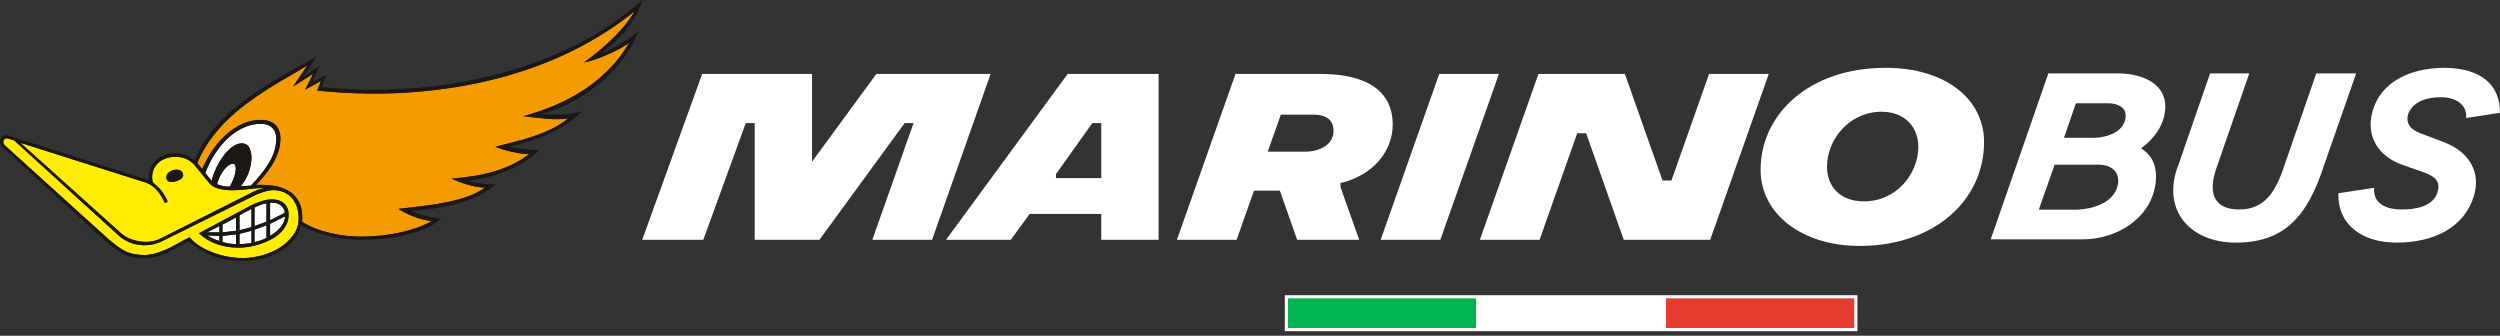 <?xml version="1.0" encoding="UTF-8"?>
<svg width="350px" height="47px" viewBox="0 0 350 47" version="1.1" xmlns="http://www.w3.org/2000/svg" xmlns:xlink="http://www.w3.org/1999/xlink">
    <rect x="0" y="0" width="350" height="47" fill="#333333" stroke="none"/>
    <!-- Generator: Sketch 52.6 (67491) - http://www.bohemiancoding.com/sketch -->
    <title>Group 15</title>
    <desc>Created with Sketch.</desc>
    <g id="📺-Desktop" stroke="none" stroke-width="1" fill="none" fill-rule="evenodd">
        <g id="Footer-v2" transform="translate(-79, -779)" fill-rule="nonzero">
            <g id="Footer">
                <g id="Group-33" transform="translate(1, 754)">
                    <g id="Group-15" transform="translate(78, 25)">
                        <path d="M31.147,33.891 C31.46,33.977 31.773,34.045 32.086,34.096 C32.399,34.146 32.717,34.171 33.043,34.171 L33.043,32.808 L31.147,33.032 L31.147,33.891 Z" id="Path" fill="#FFFFFF"></path>
                        <path d="M33.532,34.171 C33.82,34.171 34.098,34.154 34.367,34.123 C34.636,34.093 34.915,34.063 35.202,34.038 L35.202,32.305 L33.532,32.733 L33.532,34.171 Z" id="Path" fill="#FFFFFF"></path>
                        <polygon id="Path" fill="#FFFFFF" points="30.715 32.528 30.715 31.653 28.988 32.528"></polygon>
                        <polygon id="Path" fill="#FFFFFF" points="31.147 32.528 33.043 32.305 33.043 30.441 31.147 31.448"></polygon>
                        <path d="M34.78,24.229 C34.524,24.924 34.158,25.548 33.682,26.093 L35.127,25.982 C36.216,24.877 37.08,23.781 37.719,22.7 C38.356,21.618 38.676,20.517 38.676,19.397 C38.676,18.764 38.486,18.26 38.103,17.886 C37.721,17.513 37.186,17.327 36.499,17.327 C35.748,17.327 34.996,17.485 34.245,17.802 C33.495,18.119 32.778,18.577 32.095,19.174 C31.413,19.772 30.784,20.494 30.209,21.347 C29.633,22.199 29.145,23.153 28.744,24.211 L29.627,25.348 C29.752,24.787 29.959,24.198 30.246,23.577 C30.534,22.955 30.869,22.386 31.251,21.869 C31.633,21.354 32.049,20.925 32.499,20.582 C32.95,20.24 33.4,20.069 33.852,20.069 C34.34,20.069 34.693,20.281 34.912,20.704 C35.131,21.128 35.228,21.646 35.203,22.261 C35.177,22.876 35.037,23.533 34.78,24.229" id="Path" fill="#FFFFFF"></path>
                        <path d="M18.023,33.339 C18.486,33.546 18.971,33.693 19.478,33.777 C19.985,33.866 20.495,33.88 21.008,33.825 C21.521,33.77 22.003,33.629 22.454,33.406 L35.558,26.802 C35.77,26.703 36.005,26.613 36.262,26.531 C36.518,26.451 36.76,26.381 36.985,26.319 C36.259,26.319 35.524,26.372 34.779,26.476 C34.034,26.583 33.305,26.635 32.592,26.635 C30.951,26.635 29.869,26.319 29.343,25.683 L27.24,23.128 C26.99,22.804 26.636,22.528 26.18,22.297 C25.722,22.068 25.188,21.954 24.574,21.954 C24.011,21.954 23.504,22.047 23.054,22.232 C22.603,22.42 22.237,22.675 21.955,22.998 C21.673,23.321 21.479,23.699 21.373,24.136 C21.267,24.571 21.269,25.032 21.382,25.514 C21.62,25.74 21.826,25.929 22.002,26.084 C22.177,26.241 22.343,26.407 22.5,26.587 C22.656,26.77 22.813,26.986 22.969,27.241 C23.125,27.496 23.298,27.836 23.486,28.258 L23.054,28.405 C22.815,27.808 22.484,27.253 22.058,26.735 C21.632,26.22 21.12,25.838 20.518,25.591 L2.854,19.995 L16.823,32.549 C17.16,32.87 17.561,33.134 18.023,33.339 M23.48,25.3 C23.349,25.177 23.284,25.018 23.284,24.823 C23.284,24.662 23.327,24.511 23.415,24.377 C23.502,24.242 23.616,24.131 23.757,24.037 C23.898,23.946 24.047,23.876 24.205,23.826 C24.362,23.778 24.517,23.753 24.669,23.753 C24.94,23.753 25.17,23.819 25.361,23.948 C25.551,24.078 25.647,24.288 25.647,24.58 C25.647,24.71 25.586,24.83 25.467,24.944 C25.348,25.058 25.199,25.154 25.019,25.233 C24.84,25.315 24.65,25.379 24.449,25.421 C24.248,25.464 24.066,25.486 23.903,25.486 C23.751,25.487 23.61,25.425 23.48,25.3" id="Shape" fill="#FFEC00"></path>
                        <path d="M34.311,29.711 C34.117,29.812 33.941,29.909 33.785,30.001 C33.628,30.094 33.543,30.153 33.532,30.179 L33.532,32.23 L35.202,31.801 L35.202,29.246 C35.152,29.271 35.039,29.331 34.865,29.424 C34.689,29.516 34.505,29.614 34.311,29.711" id="Path" fill="#FFFFFF"></path>
                        <path d="M31.945,23.185 C31.714,23.358 31.495,23.585 31.288,23.866 C31.081,24.145 30.9,24.453 30.744,24.788 C30.587,25.125 30.471,25.449 30.396,25.759 C30.483,25.821 30.603,25.877 30.753,25.928 C30.903,25.976 31.062,26.017 31.232,26.048 C31.4,26.08 31.57,26.101 31.739,26.114 C31.907,26.126 32.061,26.126 32.199,26.114 C32.712,25.104 32.981,24.323 33.006,23.763 C33.031,23.202 32.905,22.923 32.631,22.923 C32.405,22.923 32.177,23.011 31.945,23.185" id="Path" fill="#FFFFFF"></path>
                        <path d="M29.852,33.415 C30.128,33.547 30.415,33.654 30.716,33.741 L30.716,33.032 L29.045,32.959 C29.308,33.132 29.576,33.285 29.852,33.415" id="Path" fill="#FFFFFF"></path>
                        <path d="M88.842,1.568 C86.276,3.656 83.39,5.497 80.187,7.089 C76.982,8.68 73.503,9.968 69.748,10.949 C65.993,11.931 61.991,12.585 57.742,12.907 C53.492,13.231 49.046,13.156 44.402,12.683 L44.928,11.34 L42.713,12.553 L43.839,10.332 L41.023,12.123 L43.013,9.177 C42.175,9.687 41.283,10.212 40.338,10.753 C39.393,11.293 38.432,11.872 37.455,12.486 C36.479,13.103 35.509,13.767 34.546,14.482 C33.582,15.198 32.669,15.975 31.805,16.814 C30.941,17.654 30.15,18.57 29.43,19.566 C28.71,20.56 28.106,21.648 27.618,22.829 L28.312,23.669 C28.726,22.699 29.223,21.795 29.805,20.955 C30.387,20.115 31.032,19.389 31.74,18.772 C32.447,18.156 33.201,17.672 34.002,17.317 C34.803,16.963 35.635,16.785 36.499,16.785 C37.4,16.785 38.086,17.019 38.556,17.485 C39.025,17.953 39.26,18.583 39.26,19.379 C39.26,20.013 39.163,20.622 38.968,21.207 C38.774,21.792 38.521,22.353 38.208,22.895 C37.895,23.435 37.531,23.955 37.119,24.452 C36.706,24.949 36.286,25.43 35.861,25.888 C36.687,25.852 37.487,25.888 38.264,25.999 C39.04,26.111 39.728,26.339 40.329,26.681 C40.93,27.023 41.412,27.506 41.775,28.125 C42.137,28.747 42.319,29.55 42.319,30.534 L42.281,31.035 C42.857,31.409 43.483,31.725 44.159,31.987 C44.834,32.247 45.533,32.464 46.252,32.63 C46.972,32.799 47.698,32.922 48.43,33.006 C49.162,33.084 49.879,33.125 50.58,33.125 C51.556,33.125 52.517,33.072 53.462,32.968 C54.407,32.861 55.304,32.712 56.156,32.519 C57.007,32.326 57.795,32.095 58.521,31.831 C59.247,31.562 59.886,31.267 60.437,30.942 C59.961,30.894 59.495,30.805 59.038,30.682 C58.58,30.559 58.149,30.415 57.743,30.254 C57.336,30.09 56.964,29.921 56.626,29.741 C56.288,29.56 56,29.394 55.762,29.246 C56.989,29.109 58.184,28.969 59.348,28.827 C60.513,28.683 61.614,28.504 62.653,28.285 C63.692,28.068 64.655,27.8 65.545,27.482 C66.433,27.166 67.222,26.757 67.91,26.261 C67.535,26.261 67.14,26.224 66.727,26.149 C66.313,26.074 65.9,25.978 65.488,25.86 C65.074,25.742 64.674,25.609 64.286,25.459 C63.897,25.312 63.541,25.161 63.216,25.013 C64.193,24.924 65.152,24.813 66.097,24.676 C67.042,24.539 67.968,24.345 68.876,24.09 C69.784,23.834 70.672,23.508 71.543,23.109 C72.412,22.712 73.254,22.202 74.068,21.58 C73.718,21.58 73.336,21.55 72.922,21.488 C72.509,21.425 72.093,21.347 71.673,21.255 C71.254,21.161 70.844,21.054 70.444,20.929 C70.043,20.804 69.674,20.674 69.336,20.537 C70.112,20.338 70.957,20.126 71.871,19.902 C72.785,19.678 73.695,19.415 74.603,19.109 C75.51,18.804 76.393,18.447 77.25,18.037 C78.106,17.627 78.867,17.141 79.53,16.582 C79.08,16.645 78.62,16.679 78.151,16.685 C77.682,16.691 77.194,16.677 76.687,16.639 C76.18,16.601 75.645,16.548 75.082,16.48 C74.519,16.412 73.905,16.34 73.242,16.266 C74.857,15.829 76.393,15.299 77.851,14.67 C79.309,14.044 80.667,13.306 81.925,12.46 C83.183,11.614 84.334,10.654 85.379,9.578 C86.424,8.503 87.335,7.294 88.111,5.951 C87.86,6.175 87.466,6.432 86.928,6.724 C86.389,7.017 85.807,7.303 85.182,7.581 C84.556,7.861 83.93,8.11 83.304,8.328 C82.678,8.546 82.159,8.685 81.746,8.747 C83.31,7.628 84.715,6.45 85.961,5.213 C87.205,3.976 88.166,2.761 88.842,1.568" id="Path" fill="#F49B00"></path>
                        <path d="M35.634,33.891 C35.922,33.827 36.206,33.751 36.488,33.656 C36.77,33.565 37.042,33.449 37.305,33.312 L37.305,31.54 L35.634,32.157 L35.634,33.891 Z" id="Path" fill="#FFFFFF"></path>
                        <path d="M40.909,27.773 C40.609,27.413 40.231,27.127 39.774,26.922 C39.316,26.72 38.782,26.614 38.169,26.614 C37.907,26.614 37.577,26.672 37.183,26.783 C36.789,26.894 36.348,27.052 35.859,27.25 L22.661,33.776 C22.11,34.038 21.553,34.207 20.99,34.282 C20.427,34.355 19.879,34.35 19.348,34.263 C18.816,34.174 18.309,34.017 17.827,33.787 C17.346,33.557 16.916,33.263 16.541,32.9 L2.009,19.678 C1.959,19.666 1.884,19.64 1.783,19.602 C1.683,19.567 1.577,19.528 1.464,19.492 C1.352,19.454 1.245,19.424 1.145,19.399 C1.045,19.373 0.977,19.36 0.938,19.36 C0.8,19.36 0.685,19.411 0.591,19.51 C0.498,19.61 0.45,19.721 0.45,19.845 C0.45,20.032 0.525,20.2 0.675,20.35 L14.005,32.416 C14.681,33.038 15.269,33.558 15.77,33.975 C16.271,34.392 16.747,34.727 17.197,34.982 C17.648,35.235 18.11,35.42 18.586,35.532 C19.062,35.645 19.612,35.698 20.239,35.698 C20.715,35.698 21.203,35.628 21.703,35.486 C22.203,35.342 22.698,35.165 23.186,34.953 C23.787,34.693 24.366,34.401 24.923,34.078 C25.48,33.755 26.015,33.47 26.528,33.219 C26.953,33.716 27.463,34.147 28.057,34.507 C28.652,34.866 29.287,35.167 29.963,35.411 C30.639,35.652 31.327,35.833 32.028,35.951 C32.729,36.069 33.392,36.129 34.018,36.129 C34.894,36.129 35.795,35.999 36.722,35.737 C37.648,35.477 38.487,35.108 39.238,34.627 C39.989,34.148 40.606,33.567 41.087,32.884 C41.569,32.2 41.81,31.435 41.81,30.59 C41.81,30.029 41.735,29.51 41.584,29.033 C41.435,28.554 41.21,28.132 40.909,27.773 M40.065,31.502 C39.84,31.938 39.539,32.325 39.164,32.669 C38.789,33.011 38.36,33.307 37.878,33.553 C37.396,33.802 36.895,34.011 36.376,34.178 C35.856,34.349 35.34,34.472 34.827,34.554 C34.313,34.633 33.838,34.674 33.4,34.674 C32.336,34.674 31.341,34.515 30.415,34.198 C29.488,33.879 28.631,33.366 27.842,32.66 L35.071,28.798 C35.609,28.535 36.101,28.33 36.545,28.183 C36.989,28.033 37.387,27.946 37.737,27.923 C38.612,27.87 39.276,28.043 39.727,28.436 C40.178,28.828 40.403,29.366 40.403,30.049 C40.403,30.583 40.29,31.068 40.065,31.502" id="Shape" fill="#FFEC00"></path>
                        <path d="M37.812,33.032 C38.488,32.636 39.007,32.186 39.371,31.69 C39.734,31.193 39.915,30.726 39.915,30.291 L37.812,31.335 L37.812,33.032 Z" id="Path" fill="#FFFFFF"></path>
                        <path d="M35.634,29.042 L35.634,31.653 L37.305,31.036 L37.305,28.464 C37.017,28.514 36.732,28.591 36.451,28.696 C36.169,28.802 35.897,28.917 35.634,29.042" id="Path" fill="#FFFFFF"></path>
                        <path d="M39.267,28.713 C39.086,28.583 38.869,28.487 38.619,28.424 C38.369,28.362 38.099,28.351 37.812,28.388 L37.812,30.832 L39.858,29.805 C39.858,29.581 39.805,29.376 39.698,29.192 C39.592,29.003 39.449,28.846 39.267,28.713" id="Path" fill="#FFFFFF"></path>
                        <path d="M89.912,2.34479103e-13 C89.724,0.747 89.42,1.479 89.001,2.201 C88.582,2.922 88.103,3.606 87.564,4.252 C87.026,4.899 86.462,5.496 85.874,6.043 C85.286,6.59 84.723,7.068 84.185,7.48 C84.486,7.368 84.864,7.201 85.321,6.976 C85.778,6.752 86.25,6.497 86.738,6.211 C87.225,5.926 87.705,5.623 88.175,5.307 C88.644,4.99 89.04,4.682 89.367,4.383 C89.04,5.254 88.616,6.112 88.091,6.956 C87.565,7.803 86.961,8.614 86.278,9.392 C85.596,10.168 84.848,10.899 84.035,11.583 C83.222,12.267 82.367,12.892 81.472,13.456 C80.577,14.023 79.651,14.519 78.693,14.94 C77.736,15.362 76.775,15.692 75.811,15.928 C76.262,15.965 76.728,15.992 77.209,16.012 C77.691,16.03 78.176,16.033 78.664,16.022 C79.153,16.008 79.634,15.968 80.11,15.9 C80.586,15.832 81.042,15.723 81.481,15.574 C80.893,16.208 80.204,16.783 79.415,17.299 C78.627,17.815 77.785,18.281 76.89,18.698 C75.995,19.115 75.069,19.475 74.112,19.78 C73.154,20.085 72.206,20.337 71.267,20.536 C71.53,20.585 71.84,20.641 72.197,20.703 C72.554,20.766 72.929,20.821 73.323,20.871 C73.717,20.922 74.102,20.959 74.478,20.983 C74.854,21.007 75.19,21.002 75.491,20.964 C74.915,21.585 74.233,22.145 73.445,22.643 C72.656,23.14 71.815,23.568 70.92,23.93 C70.025,24.292 69.111,24.583 68.179,24.816 C67.246,25.046 66.341,25.211 65.466,25.311 C65.716,25.383 66.013,25.457 66.358,25.525 C66.703,25.593 67.053,25.648 67.409,25.691 C67.766,25.737 68.117,25.771 68.461,25.796 C68.805,25.818 69.109,25.825 69.372,25.812 C68.659,26.473 67.814,27.022 66.837,27.464 C65.86,27.905 64.837,28.271 63.768,28.555 C62.697,28.84 61.621,29.059 60.538,29.207 C59.455,29.357 58.451,29.462 57.525,29.523 C57.762,29.637 58.072,29.755 58.455,29.878 C58.836,30.003 59.234,30.117 59.646,30.222 C60.059,30.329 60.454,30.416 60.829,30.485 C61.205,30.553 61.505,30.588 61.73,30.588 C61.191,31.135 60.482,31.597 59.6,31.978 C58.717,32.359 57.76,32.664 56.727,32.901 C55.695,33.138 54.64,33.309 53.564,33.414 C52.487,33.518 51.486,33.571 50.56,33.571 C49.822,33.571 49.06,33.525 48.279,33.432 C47.497,33.338 46.737,33.202 45.998,33.022 C45.259,32.844 44.559,32.626 43.896,32.37 C43.232,32.115 42.65,31.819 42.149,31.484 C41.961,32.304 41.598,33.029 41.06,33.655 C40.522,34.284 39.88,34.813 39.135,35.241 C38.39,35.672 37.573,35.993 36.685,36.212 C35.796,36.429 34.908,36.538 34.02,36.538 C33.269,36.538 32.558,36.485 31.888,36.381 C31.219,36.274 30.576,36.112 29.964,35.896 C29.349,35.677 28.756,35.395 28.18,35.046 C27.604,34.699 27.029,34.282 26.452,33.797 C25.952,34.034 25.457,34.287 24.969,34.561 C24.481,34.836 23.98,35.091 23.467,35.327 C22.942,35.575 22.422,35.775 21.908,35.924 C21.395,36.072 20.839,36.15 20.238,36.15 C19.699,36.15 19.202,36.109 18.745,36.027 C18.288,35.947 17.816,35.786 17.328,35.542 C16.839,35.301 16.302,34.952 15.713,34.498 C15.125,34.045 14.429,33.45 13.629,32.717 L0.395,20.629 C0.282,20.529 0.188,20.411 0.113,20.275 C0.038,20.139 -1.69109171e-12,19.995 -1.69109171e-12,19.845 C-1.69109171e-12,19.547 0.126,19.308 0.376,19.127 C0.626,18.946 0.895,18.899 1.183,18.987 L20.878,25.233 C20.79,24.7 20.824,24.204 20.982,23.743 C21.138,23.284 21.385,22.886 21.724,22.55 C22.061,22.214 22.477,21.949 22.972,21.757 C23.466,21.566 24.001,21.469 24.577,21.469 C25.115,21.469 25.619,21.561 26.089,21.747 C26.559,21.935 26.937,22.182 27.225,22.494 C27.701,21.325 28.292,20.243 28.999,19.249 C29.706,18.254 30.503,17.321 31.393,16.451 C32.282,15.58 33.239,14.768 34.266,14.016 C35.292,13.264 36.362,12.54 37.476,11.843 C38.59,11.148 39.729,10.476 40.893,9.828 C42.056,9.182 43.214,8.535 44.366,7.889 L42.432,10.761 L44.704,9.269 L43.709,11.544 L45.661,10.481 L45.042,12.197 C48.159,12.508 51.212,12.622 54.204,12.542 C57.195,12.461 60.092,12.205 62.896,11.777 C65.701,11.348 68.395,10.764 70.979,10.024 C73.564,9.284 75.999,8.41 78.283,7.404 C80.567,6.396 82.686,5.268 84.639,4.018 C86.589,2.77 88.347,1.431 89.912,2.34479103e-13 M34.021,36.128 C34.895,36.128 35.797,35.998 36.724,35.736 C37.65,35.476 38.489,35.104 39.24,34.626 C39.991,34.147 40.608,33.566 41.089,32.883 C41.571,32.199 41.812,31.434 41.812,30.589 C41.812,30.028 41.737,29.511 41.587,29.032 C41.437,28.553 41.211,28.132 40.911,27.772 C40.61,27.412 40.232,27.126 39.775,26.921 C39.318,26.719 38.783,26.613 38.169,26.613 C37.906,26.613 37.578,26.671 37.184,26.782 C36.79,26.893 36.349,27.051 35.86,27.249 L22.661,33.777 C22.11,34.037 21.554,34.206 20.99,34.281 C20.427,34.354 19.879,34.349 19.348,34.26 C18.816,34.173 18.308,34.016 17.827,33.786 C17.345,33.556 16.916,33.262 16.54,32.899 L2.008,19.678 C1.958,19.664 1.883,19.64 1.783,19.602 C1.683,19.567 1.577,19.528 1.465,19.492 C1.352,19.454 1.245,19.424 1.145,19.397 C1.045,19.374 0.977,19.36 0.939,19.36 C0.8,19.36 0.686,19.411 0.591,19.51 C0.498,19.61 0.45,19.721 0.45,19.845 C0.45,20.032 0.525,20.199 0.675,20.349 L14.005,32.416 C14.681,33.038 15.269,33.558 15.77,33.975 C16.271,34.392 16.747,34.727 17.197,34.982 C17.648,35.235 18.11,35.42 18.586,35.532 C19.061,35.645 19.612,35.698 20.238,35.698 C20.713,35.698 21.202,35.628 21.702,35.486 C22.202,35.342 22.697,35.165 23.185,34.953 C23.786,34.693 24.365,34.401 24.922,34.078 C25.479,33.755 26.014,33.468 26.527,33.219 C26.952,33.716 27.462,34.145 28.056,34.507 C28.651,34.866 29.286,35.17 29.963,35.411 C30.639,35.652 31.326,35.833 32.027,35.951 C32.73,36.069 33.394,36.128 34.021,36.128 M21.384,25.514 C21.621,25.74 21.828,25.929 22.004,26.084 C22.179,26.241 22.345,26.407 22.502,26.587 C22.658,26.77 22.815,26.986 22.971,27.241 C23.127,27.494 23.3,27.836 23.488,28.258 L23.055,28.405 C22.817,27.808 22.486,27.253 22.06,26.735 C21.634,26.22 21.122,25.838 20.52,25.591 L2.854,19.995 L16.823,32.549 C17.161,32.87 17.561,33.135 18.024,33.34 C18.487,33.547 18.972,33.691 19.479,33.779 C19.986,33.866 20.497,33.88 21.01,33.825 C21.523,33.77 22.005,33.629 22.456,33.406 L35.56,26.802 C35.772,26.703 36.007,26.613 36.264,26.531 C36.521,26.451 36.762,26.381 36.987,26.319 C36.261,26.319 35.526,26.369 34.781,26.476 C34.036,26.583 33.307,26.635 32.594,26.635 C30.954,26.635 29.871,26.319 29.346,25.683 L27.243,23.128 C26.993,22.804 26.639,22.528 26.182,22.297 C25.725,22.068 25.19,21.952 24.577,21.952 C24.014,21.952 23.507,22.047 23.056,22.232 C22.606,22.42 22.24,22.675 21.958,22.998 C21.676,23.321 21.482,23.699 21.376,24.136 C21.269,24.571 21.272,25.032 21.384,25.514 M23.902,25.487 C23.751,25.487 23.61,25.425 23.48,25.3 C23.35,25.177 23.285,25.018 23.285,24.823 C23.285,24.662 23.327,24.511 23.415,24.377 C23.502,24.242 23.616,24.131 23.757,24.037 C23.898,23.946 24.048,23.876 24.205,23.826 C24.362,23.778 24.517,23.753 24.669,23.753 C24.94,23.753 25.17,23.819 25.361,23.948 C25.551,24.078 25.645,24.288 25.645,24.58 C25.645,24.71 25.586,24.83 25.466,24.944 C25.346,25.058 25.197,25.154 25.018,25.233 C24.839,25.315 24.649,25.379 24.448,25.421 C24.248,25.464 24.066,25.487 23.902,25.487 M81.745,8.748 C83.309,7.63 84.714,6.451 85.96,5.214 C87.205,3.978 88.166,2.762 88.842,1.568 C86.276,3.656 83.39,5.497 80.187,7.089 C76.982,8.68 73.503,9.968 69.748,10.949 C65.993,11.931 61.991,12.585 57.742,12.909 C53.493,13.231 49.046,13.156 44.403,12.683 L44.928,11.34 L42.713,12.553 L43.839,10.332 L41.023,12.124 L43.014,9.176 C42.175,9.687 41.283,10.212 40.338,10.752 C39.392,11.294 38.432,11.872 37.456,12.486 C36.48,13.103 35.51,13.767 34.546,14.482 C33.582,15.198 32.669,15.975 31.804,16.814 C30.941,17.653 30.149,18.571 29.429,19.566 C28.71,20.56 28.106,21.647 27.617,22.83 L28.311,23.669 C28.724,22.699 29.222,21.794 29.804,20.955 C30.387,20.115 31.031,19.389 31.738,18.772 C32.446,18.158 33.199,17.672 34.001,17.317 C34.802,16.963 35.634,16.785 36.498,16.785 C37.4,16.785 38.085,17.019 38.555,17.485 C39.024,17.951 39.258,18.583 39.258,19.379 C39.258,20.013 39.161,20.623 38.967,21.207 C38.773,21.792 38.52,22.353 38.206,22.895 C37.893,23.436 37.531,23.956 37.118,24.453 C36.705,24.95 36.285,25.431 35.86,25.889 C36.686,25.853 37.487,25.889 38.263,26 C39.039,26.112 39.727,26.34 40.328,26.682 C40.929,27.024 41.411,27.507 41.774,28.126 C42.136,28.748 42.318,29.551 42.318,30.535 L42.28,31.036 C42.856,31.41 43.482,31.726 44.158,31.988 C44.833,32.248 45.532,32.465 46.251,32.631 C46.971,32.8 47.696,32.923 48.429,33.005 C49.161,33.085 49.878,33.128 50.579,33.128 C51.555,33.128 52.516,33.073 53.461,32.969 C54.406,32.862 55.303,32.713 56.155,32.52 C57.006,32.327 57.794,32.096 58.52,31.832 C59.246,31.563 59.884,31.268 60.435,30.943 C59.96,30.893 59.494,30.806 59.037,30.683 C58.579,30.56 58.148,30.416 57.742,30.255 C57.335,30.093 56.963,29.922 56.625,29.742 C56.287,29.561 55.999,29.395 55.761,29.247 C56.988,29.11 58.183,28.972 59.347,28.828 C60.511,28.684 61.612,28.505 62.651,28.286 C63.69,28.069 64.653,27.801 65.543,27.483 C66.432,27.167 67.22,26.758 67.909,26.262 C67.533,26.262 67.139,26.225 66.726,26.15 C66.313,26.075 65.9,25.979 65.487,25.861 C65.073,25.743 64.673,25.61 64.285,25.46 C63.897,25.313 63.54,25.162 63.215,25.014 C64.192,24.925 65.152,24.816 66.097,24.677 C67.042,24.54 67.967,24.346 68.875,24.091 C69.783,23.835 70.671,23.509 71.542,23.11 C72.411,22.713 73.253,22.203 74.067,21.582 C73.717,21.582 73.335,21.551 72.922,21.489 C72.509,21.426 72.092,21.348 71.674,21.256 C71.254,21.162 70.844,21.055 70.444,20.93 C70.043,20.805 69.674,20.675 69.336,20.538 C70.112,20.339 70.957,20.126 71.871,19.903 C72.785,19.679 73.695,19.415 74.603,19.11 C75.51,18.805 76.393,18.448 77.25,18.038 C78.107,17.628 78.867,17.142 79.531,16.583 C79.081,16.646 78.621,16.68 78.152,16.686 C77.682,16.693 77.194,16.678 76.687,16.64 C76.18,16.602 75.645,16.549 75.083,16.48 C74.519,16.413 73.905,16.341 73.242,16.267 C74.857,15.83 76.393,15.3 77.851,14.671 C79.309,14.043 80.668,13.307 81.925,12.461 C83.183,11.615 84.335,10.655 85.379,9.58 C86.424,8.504 87.335,7.295 88.111,5.952 C87.86,6.176 87.466,6.433 86.928,6.725 C86.39,7.018 85.807,7.303 85.182,7.582 C84.556,7.862 83.931,8.111 83.305,8.329 C82.677,8.546 82.158,8.686 81.745,8.748 M37.737,27.923 C38.613,27.87 39.276,28.043 39.727,28.436 C40.178,28.828 40.403,29.366 40.403,30.049 C40.403,30.582 40.29,31.068 40.065,31.505 C39.84,31.938 39.539,32.325 39.163,32.669 C38.788,33.011 38.359,33.307 37.878,33.553 C37.396,33.804 36.895,34.011 36.376,34.178 C35.856,34.349 35.34,34.472 34.827,34.554 C34.313,34.633 33.838,34.674 33.4,34.674 C32.336,34.674 31.341,34.515 30.415,34.198 C29.489,33.879 28.631,33.366 27.843,32.66 L35.071,28.798 C35.609,28.535 36.1,28.33 36.545,28.183 C36.989,28.033 37.387,27.946 37.737,27.923 M35.126,25.982 C36.216,24.877 37.079,23.781 37.717,22.7 C38.356,21.618 38.675,20.517 38.675,19.397 C38.675,18.764 38.484,18.26 38.102,17.886 C37.72,17.513 37.185,17.326 36.497,17.326 C35.747,17.326 34.996,17.485 34.245,17.803 C33.494,18.121 32.777,18.577 32.095,19.174 C31.413,19.772 30.784,20.494 30.208,21.347 C29.632,22.199 29.144,23.153 28.743,24.211 L29.625,25.348 C29.75,24.787 29.957,24.198 30.245,23.576 C30.534,22.955 30.868,22.386 31.25,21.869 C31.631,21.354 32.048,20.925 32.498,20.582 C32.949,20.24 33.399,20.069 33.85,20.069 C34.338,20.069 34.692,20.281 34.911,20.704 C35.13,21.128 35.228,21.646 35.202,22.261 C35.178,22.876 35.037,23.533 34.78,24.23 C34.524,24.925 34.157,25.547 33.681,26.096 L35.126,25.982 Z M30.715,31.653 L28.987,32.528 L30.715,32.528 L30.715,31.653 Z M29.044,32.958 C29.307,33.132 29.576,33.284 29.851,33.414 C30.127,33.546 30.414,33.653 30.715,33.74 L30.715,33.031 L29.044,32.958 Z M32.199,26.112 C32.712,25.104 32.981,24.323 33.006,23.763 C33.031,23.202 32.905,22.923 32.631,22.923 C32.405,22.923 32.177,23.011 31.945,23.185 C31.714,23.358 31.495,23.585 31.288,23.866 C31.082,24.145 30.9,24.453 30.744,24.788 C30.587,25.125 30.472,25.449 30.397,25.759 C30.484,25.821 30.603,25.877 30.754,25.925 C30.904,25.976 31.063,26.017 31.233,26.048 C31.401,26.08 31.571,26.101 31.739,26.112 C31.907,26.125 32.061,26.125 32.199,26.112 M31.147,32.528 L33.043,32.305 L33.043,30.441 L31.147,31.446 L31.147,32.528 Z M31.147,33.891 C31.46,33.977 31.772,34.045 32.086,34.096 C32.399,34.144 32.717,34.168 33.043,34.168 L33.043,32.808 L31.147,33.032 L31.147,33.891 Z M35.202,29.247 C35.153,29.272 35.04,29.332 34.865,29.425 C34.689,29.519 34.505,29.614 34.311,29.712 C34.117,29.813 33.941,29.908 33.785,30.002 C33.628,30.095 33.543,30.154 33.532,30.18 L33.532,32.231 L35.202,31.802 L35.202,29.247 Z M33.532,34.168 C33.82,34.168 34.097,34.154 34.367,34.123 C34.636,34.093 34.915,34.063 35.202,34.038 L35.202,32.305 L33.532,32.733 L33.532,34.168 Z M37.305,31.036 L37.305,28.464 C37.016,28.514 36.733,28.591 36.451,28.696 C36.169,28.802 35.897,28.917 35.634,29.042 L35.634,31.653 L37.305,31.036 Z M35.634,33.891 C35.922,33.827 36.206,33.751 36.488,33.656 C36.769,33.565 37.042,33.449 37.304,33.312 L37.304,31.54 L35.633,32.157 L35.633,33.891 L35.634,33.891 Z M39.859,29.805 C39.859,29.581 39.805,29.376 39.699,29.19 C39.593,29.003 39.449,28.846 39.267,28.713 C39.086,28.583 38.87,28.487 38.62,28.424 C38.369,28.362 38.1,28.351 37.812,28.388 L37.812,30.832 L39.859,29.805 Z M37.812,33.032 C38.488,32.636 39.007,32.186 39.371,31.69 C39.734,31.193 39.915,30.726 39.915,30.291 L37.812,31.335 L37.812,33.032 Z" id="Shape" fill="#1A1714"></path>
                        <rect id="Rectangle" fill="#008D36" x="180.097" y="41.549" width="26.573" height="4.594"></rect>
                        <rect id="Rectangle" fill="#E20613" x="233.242" y="41.549" width="26.573" height="4.594"></rect>
                        <rect id="Rectangle" fill="#FFFFFF" x="206.669" y="41.549" width="26.573" height="4.594"></rect>
                        <rect id="Rectangle" fill="#00B550" x="180.097" y="41.549" width="26.573" height="4.594"></rect>
                        <rect id="Rectangle" fill="#E63C2F" x="233.242" y="41.549" width="26.573" height="4.594"></rect>
                        <rect id="Rectangle" fill="#FFFFFF" x="206.669" y="41.549" width="26.573" height="4.594"></rect>
                        <path d="M260.037,46.364 L179.875,46.364 L179.875,41.329 L260.037,41.329 L260.037,46.364 Z M180.318,45.919 L259.593,45.919 L259.593,41.77 L180.318,41.77 L180.318,45.919 Z" id="Shape" fill="#FFFFFF"></path>
                        <path d="M263.995,9.494 C253.282,9.494 246.485,15.976 246.485,23.778 C246.485,29.99 252.325,34.431 260.351,34.431 C270.765,34.431 277.77,28.069 277.77,19.876 C277.771,13.891 272.386,9.494 263.995,9.494 M260.947,28.19 C257.585,28.19 255.781,26.088 255.781,23.328 C255.781,19.576 258.856,15.645 263.428,15.645 C266.672,15.645 268.565,17.776 268.565,20.568 C268.565,24.256 265.58,28.19 260.947,28.19" id="Shape" fill="#FFFFFF"></path>
                        <path d="M194.98,17.458 C194.98,12.251 190.607,10.352 184.881,10.352 L172.97,10.352 L164.769,33.572 L173.128,33.572 L175.556,26.695 L179.184,26.695 L181.601,33.572 L190.29,33.572 L187.671,26.205 L187.671,25.63 C192.362,24.509 194.98,21.056 194.98,17.458 M182.723,21.229 L177.487,21.229 L179.316,16.049 L183.874,16.049 C185.657,16.049 186.693,16.768 186.693,18.322 C186.694,20.25 184.767,21.229 182.723,21.229" id="Shape" fill="#FFFFFF"></path>
                        <path d="M132.443,33.572 L141.506,33.572 L144.153,29.947 L154.175,29.947 L154.175,33.572 L162.203,33.572 L162.203,10.352 L149.474,10.352 L132.443,33.572 Z M154.176,17.23 L154.176,24.94 L147.836,24.94 L147.836,24.366 L152.929,17.23 L154.176,17.23 Z" id="Shape" fill="#FFFFFF"></path>
                        <polygon id="Path" fill="#FFFFFF" points="201.492 10.352 193.292 33.572 201.65 33.572 209.851 10.352"></polygon>
                        <polygon id="Path" fill="#FFFFFF" points="122.69 10.352 113.684 22.638 113.684 10.352 98.303 10.352 98.303 10.352 98.303 10.353 89.912 33.572 98.461 33.572 104.41 17.23 105.656 17.23 105.656 33.572 114.72 33.572 126.652 17.23 127.9 17.23 122.127 33.572 130.487 33.572 138.687 10.352"></polygon>
                        <polygon id="Path" fill="#FFFFFF" points="239.27 10.352 234.001 25.271 232.753 25.271 227.484 10.352 215.384 10.352 207.183 33.572 215.542 33.572 220.811 18.653 222.059 18.653 227.327 33.572 239.427 33.572 247.628 10.352"></polygon>
                        <path d="M329.862,10.278 L324.275,10.278 L319.833,23.118 C318.558,27.005 316.989,29.325 313.461,29.325 C310.261,29.325 308.822,27.365 310.456,23.085 L314.899,10.278 L309.41,10.278 L304.968,23.118 C302.582,29.161 306.372,33.964 313.004,33.964 C319.767,33.964 323.034,30.371 325.387,23.085 L329.862,10.278 Z" id="Path" fill="#FFFFFF"></path>
                        <path d="M303.105,15.505 C303.529,11.878 300.165,10.343 296.701,10.277 L286.769,10.277 L278.699,33.505 L291.605,33.505 C296.21,33.505 301.209,30.664 301.797,25.534 C302.026,23.346 301.341,21.745 299.739,20.764 C301.438,19.557 302.876,17.727 303.105,15.505 M296.538,25.667 C296.146,28.246 293.304,29.292 290.559,29.358 L285.429,29.358 L287.65,23.052 L293.825,23.052 C295.329,23.053 296.734,23.836 296.538,25.667 M297.583,16.387 C297.42,18.379 295.198,19.23 293.205,19.295 L288.958,19.295 L290.625,14.458 L295.232,14.458 C296.244,14.458 297.747,14.917 297.583,16.387" id="Shape" fill="#FFFFFF"></path>
                        <path d="M342.187,19.916 L338.899,18.676 C337.473,18.153 336.767,17.27 337.14,15.996 C337.58,14.688 339.015,13.611 341.76,13.611 C343.818,13.611 345.424,14.656 345.261,16.518 L349.999,15.789 C350.025,11.883 347.33,9.555 342.315,9.494 C337.283,9.494 333.254,11.553 332.149,15.603 C331.139,19.295 333.185,21.973 336.355,23.084 L339.146,24.064 C340.953,24.684 341.72,25.407 341.247,26.94 C340.81,28.348 339.272,29.324 336.267,29.324 C333.719,29.324 332.206,28.312 332.383,26.286 L327.371,27.057 C327.268,31.726 331.006,33.963 335.501,33.963 C340.99,33.963 345.099,31.676 346.365,27.364 C347.333,24.065 345.664,21.255 342.187,19.916" id="Path" fill="#FFFFFF"></path>
                    </g>
                </g>
            </g>
        </g>
    </g>
</svg>